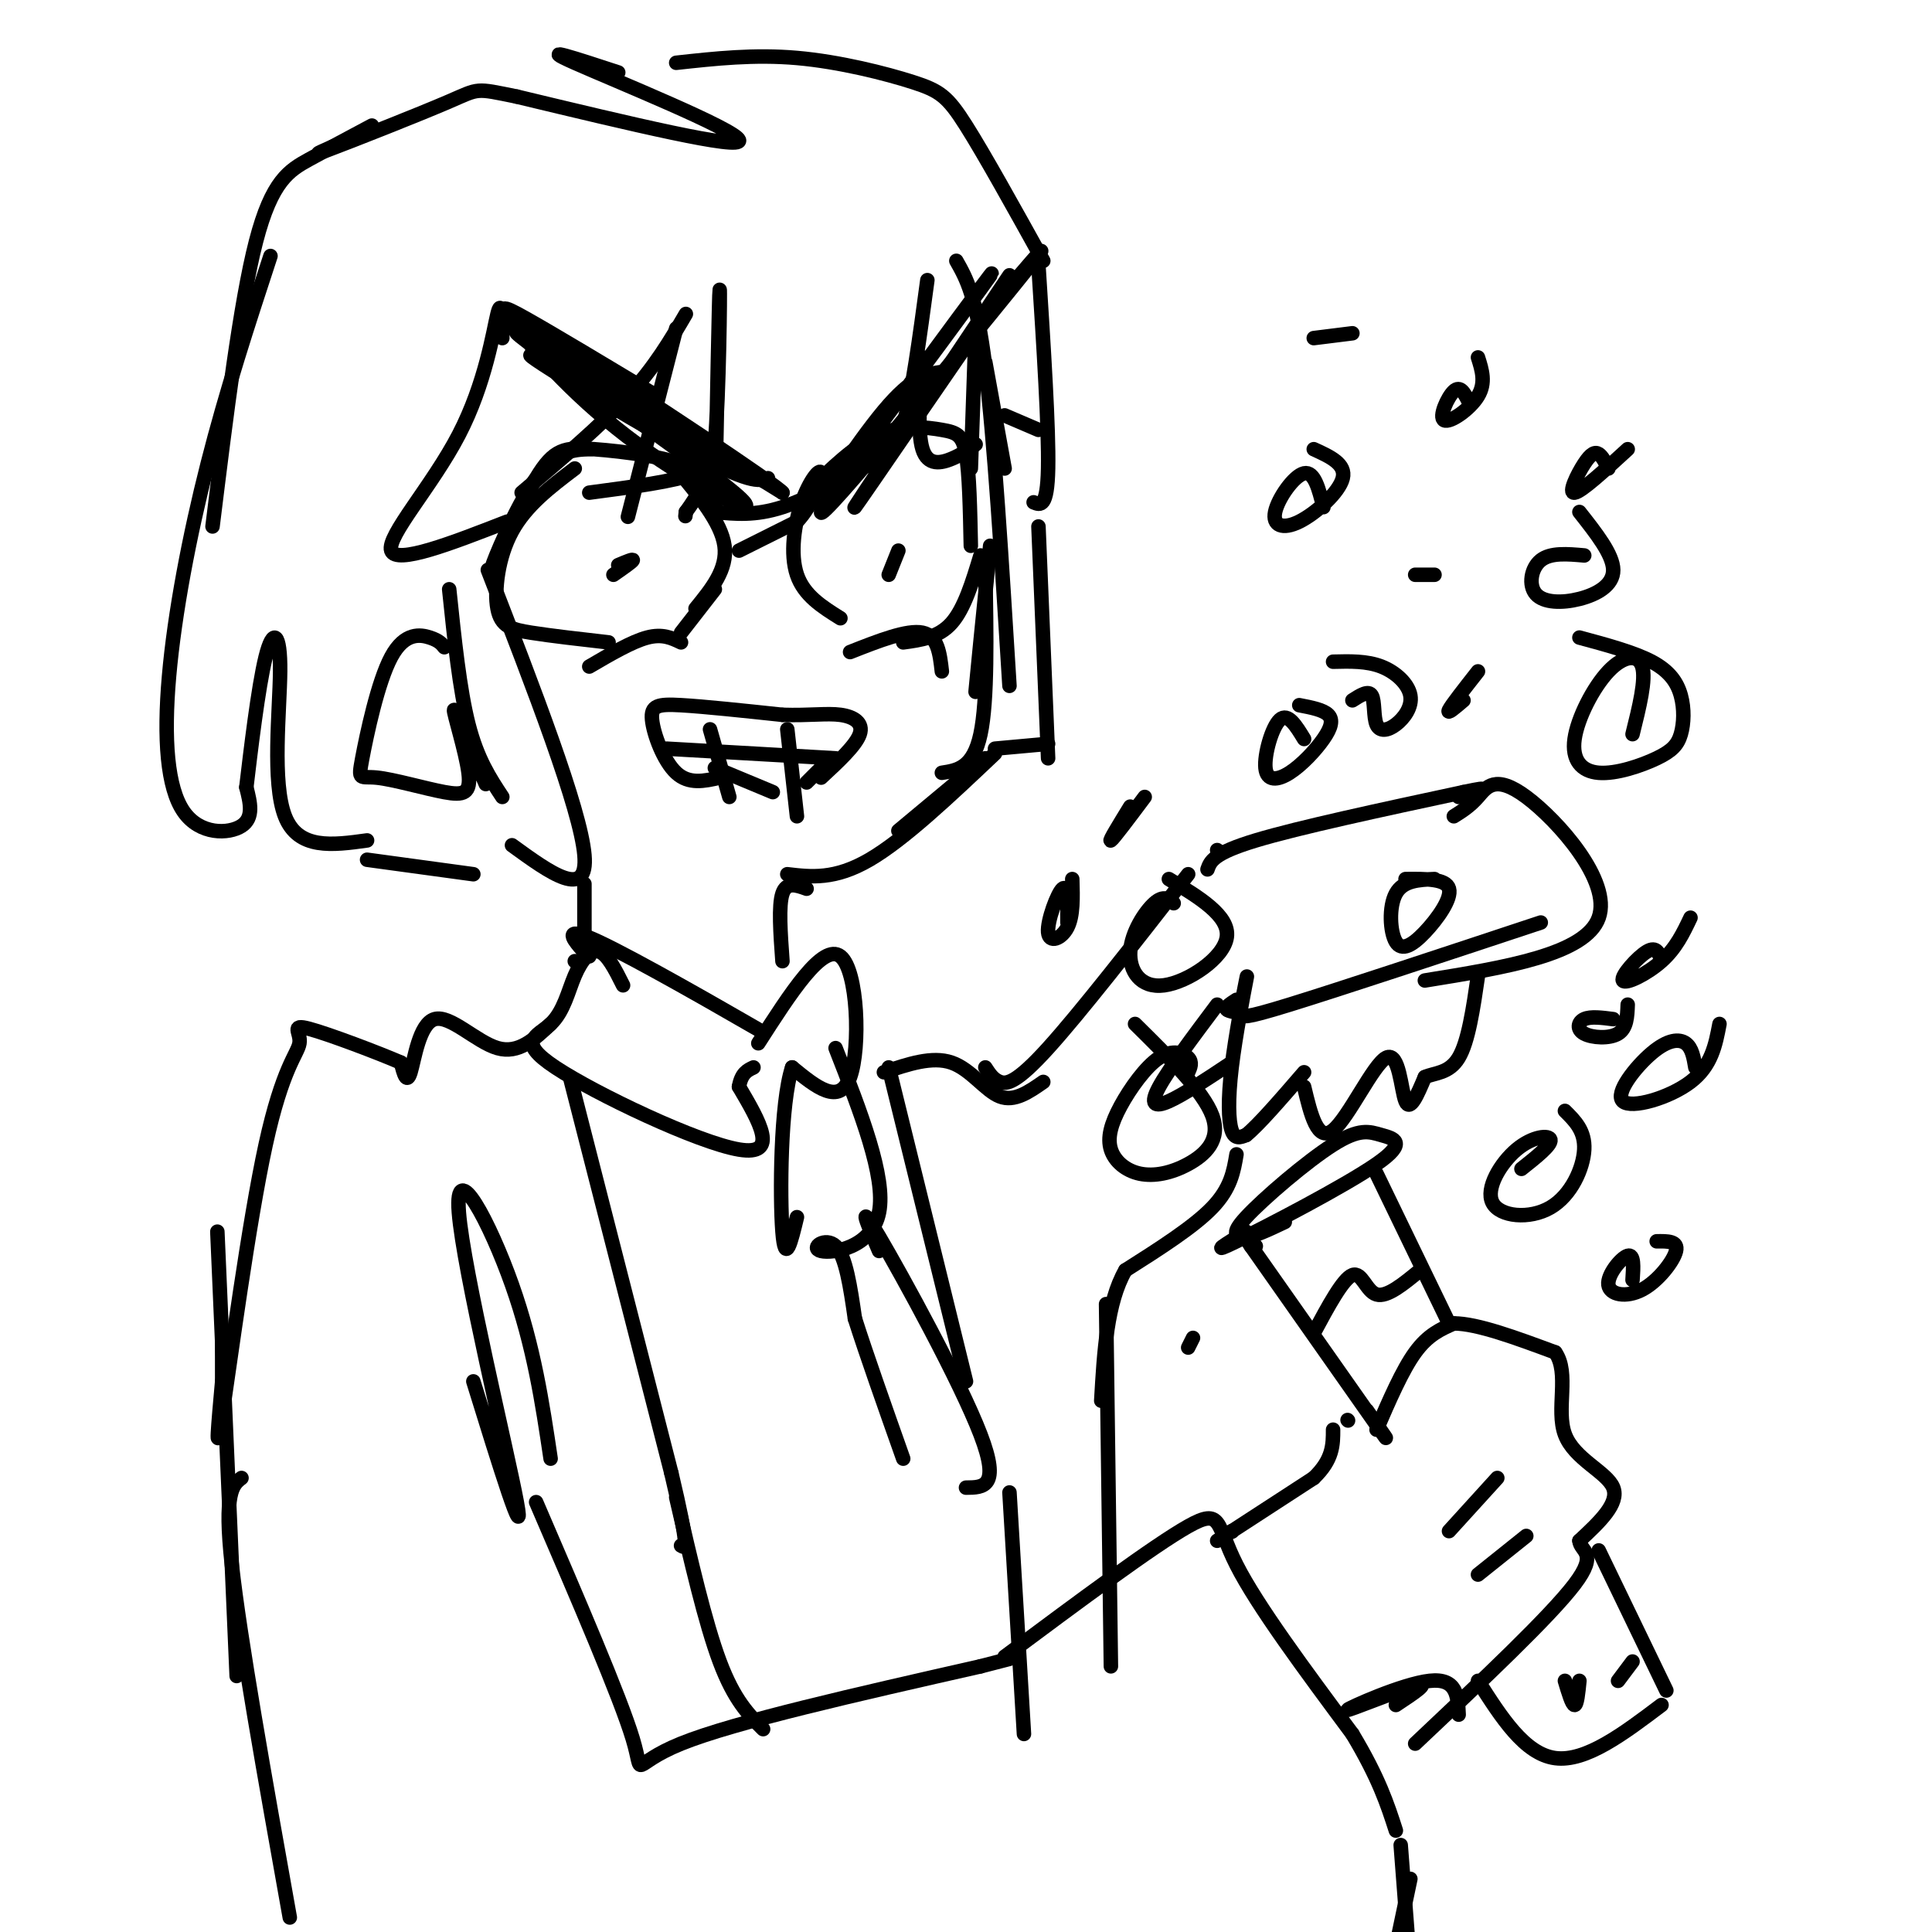 <svg viewBox='0 0 400 400' version='1.1' xmlns='http://www.w3.org/2000/svg' xmlns:xlink='http://www.w3.org/1999/xlink'><g fill='none' stroke='rgb(0,0,0)' stroke-width='3' stroke-linecap='round' stroke-linejoin='round'><path d='M123,93c-3.834,0.005 -7.668,0.009 -12,6c-4.332,5.991 -9.164,17.967 -9,18c0.164,0.033 5.322,-11.878 9,-18c3.678,-6.122 5.875,-6.456 12,-6c6.125,0.456 16.179,1.702 20,4c3.821,2.298 1.411,5.649 -1,9'/><path d='M142,106c-0.167,1.500 -0.083,0.750 0,0'/><path d='M119,97c-5.042,3.821 -10.083,7.643 -13,13c-2.917,5.357 -3.708,12.250 -3,16c0.708,3.750 2.917,4.357 7,5c4.083,0.643 10.042,1.321 16,2'/><path d='M140,97c4.667,5.583 9.333,11.167 10,16c0.667,4.833 -2.667,8.917 -6,13'/><path d='M148,122c0.000,0.000 -7.000,9.000 -7,9'/><path d='M153,114c0.000,0.000 12.000,-6.000 12,-6'/><path d='M165,108c3.187,-3.346 5.153,-8.711 5,-10c-0.153,-1.289 -2.426,1.499 -4,6c-1.574,4.501 -2.450,10.715 -1,15c1.450,4.285 5.225,6.643 9,9'/><path d='M167,102c5.012,-4.923 10.024,-9.845 15,-12c4.976,-2.155 9.917,-1.542 13,-1c3.083,0.542 4.310,1.012 5,5c0.690,3.988 0.845,11.494 1,19'/><path d='M203,115c-1.667,5.500 -3.333,11.000 -6,14c-2.667,3.000 -6.333,3.500 -10,4'/><path d='M192,58c-1.583,11.750 -3.167,23.500 -5,30c-1.833,6.500 -3.917,7.750 -6,9'/><path d='M182,95c-7.167,4.083 -14.333,8.167 -20,10c-5.667,1.833 -9.833,1.417 -14,1'/><path d='M148,107c0.444,-23.267 0.889,-46.533 1,-47c0.111,-0.467 -0.111,21.867 -1,32c-0.889,10.133 -2.444,8.067 -4,6'/><path d='M144,98c-4.333,1.667 -13.167,2.833 -22,4'/><path d='M140,68c0.000,0.000 -10.000,39.000 -10,39'/><path d='M191,74c-0.556,7.733 -1.111,15.467 0,19c1.111,3.533 3.889,2.867 6,2c2.111,-0.867 3.556,-1.933 5,-3'/><path d='M202,68c0.000,0.000 -1.000,29.000 -1,29'/><path d='M198,54c2.083,3.667 4.167,7.333 6,22c1.833,14.667 3.417,40.333 5,66'/><path d='M205,113c-1.417,14.000 -2.833,28.000 -3,30c-0.167,2.000 0.917,-8.000 2,-18'/><path d='M204,118c0.250,13.500 0.500,27.000 -1,34c-1.500,7.000 -4.750,7.500 -8,8'/><path d='M204,157c0.000,0.000 -18.000,15.000 -18,15'/><path d='M206,156c-9.417,8.917 -18.833,17.833 -26,22c-7.167,4.167 -12.083,3.583 -17,3'/><path d='M167,184c-2.083,-0.750 -4.167,-1.500 -5,1c-0.833,2.500 -0.417,8.250 0,14'/><path d='M148,159c0.000,0.000 12.000,5.000 12,5'/><path d='M167,162c0.000,0.000 5.000,-5.000 5,-5'/><path d='M142,65c-3.167,5.417 -6.333,10.833 -12,17c-5.667,6.167 -13.833,13.083 -22,20'/><path d='M105,108c-11.494,4.476 -22.988,8.952 -24,6c-1.012,-2.952 8.458,-13.333 14,-24c5.542,-10.667 7.155,-21.619 8,-25c0.845,-3.381 0.923,0.810 1,5'/><path d='M215,89c0.000,0.000 -7.000,-3.000 -7,-3'/><path d='M204,75c0.000,0.000 4.000,22.000 4,22'/><path d='M215,55c1.083,16.917 2.167,33.833 2,42c-0.167,8.167 -1.583,7.583 -3,7'/><path d='M92,134c-0.541,-0.687 -1.083,-1.374 -3,-2c-1.917,-0.626 -5.210,-1.190 -8,4c-2.790,5.190 -5.079,16.135 -6,21c-0.921,4.865 -0.476,3.652 3,4c3.476,0.348 9.983,2.258 14,3c4.017,0.742 5.543,0.315 5,-4c-0.543,-4.315 -3.155,-12.519 -3,-13c0.155,-0.481 3.078,6.759 6,14'/><path d='M100,161c1.000,2.333 0.500,1.167 0,0'/><path d='M93,122c1.083,10.417 2.167,20.833 4,28c1.833,7.167 4.417,11.083 7,15'/><path d='M101,118c9.583,24.750 19.167,49.500 20,59c0.833,9.500 -7.083,3.750 -15,-2'/><path d='M215,109c0.000,0.000 2.000,48.000 2,48'/><path d='M217,154c0.000,0.000 -11.000,1.000 -11,1'/><path d='M216,54c-6.083,-10.970 -12.167,-21.940 -16,-28c-3.833,-6.060 -5.417,-7.208 -11,-9c-5.583,-1.792 -15.167,-4.226 -24,-5c-8.833,-0.774 -16.917,0.113 -25,1'/><path d='M128,15c-8.600,-2.822 -17.200,-5.644 -9,-2c8.200,3.644 33.200,13.756 34,16c0.800,2.244 -22.600,-3.378 -46,-9'/><path d='M107,20c-8.750,-1.786 -7.625,-1.750 -14,1c-6.375,2.750 -20.250,8.214 -25,10c-4.750,1.786 -0.375,-0.107 4,-2'/><path d='M77,26c-4.467,2.378 -8.933,4.756 -13,7c-4.067,2.244 -7.733,4.356 -11,17c-3.267,12.644 -6.133,35.822 -9,59'/><path d='M56,53c-4.592,14.003 -9.183,28.006 -13,43c-3.817,14.994 -6.858,30.978 -8,44c-1.142,13.022 -0.384,23.083 3,28c3.384,4.917 9.396,4.691 12,3c2.604,-1.691 1.802,-4.845 1,-8'/><path d='M51,163c0.841,-7.072 2.442,-20.751 4,-27c1.558,-6.249 3.073,-5.067 3,3c-0.073,8.067 -1.735,23.019 1,30c2.735,6.981 9.868,5.990 17,5'/><path d='M76,178c0.000,0.000 22.000,3.000 22,3'/><path d='M121,183c0.000,0.000 0.000,13.000 0,13'/><path d='M119,199c0.000,0.000 1.000,0.000 1,0'/><path d='M122,198c-0.333,-0.202 -0.667,-0.405 -2,-2c-1.333,-1.595 -3.667,-4.583 4,-1c7.667,3.583 25.333,13.738 31,17c5.667,3.262 -0.667,-0.369 -7,-4'/><path d='M129,204c-1.626,-3.253 -3.251,-6.505 -5,-7c-1.749,-0.495 -3.621,1.768 -5,5c-1.379,3.232 -2.267,7.433 -5,10c-2.733,2.567 -7.313,3.499 1,9c8.313,5.501 29.518,15.572 38,17c8.482,1.428 4.241,-5.786 0,-13'/><path d='M153,225c0.500,-2.833 1.750,-3.417 3,-4'/><path d='M157,216c6.689,-10.422 13.378,-20.844 17,-18c3.622,2.844 4.178,18.956 2,25c-2.178,6.044 -7.089,2.022 -12,-2'/><path d='M164,221c-2.444,7.378 -2.556,26.822 -2,34c0.556,7.178 1.778,2.089 3,-3'/><path d='M173,217c5.226,13.345 10.452,26.690 9,34c-1.452,7.310 -9.583,8.583 -12,8c-2.417,-0.583 0.881,-3.024 3,-1c2.119,2.024 3.060,8.512 4,15'/><path d='M177,273c2.333,7.333 6.167,18.167 10,29'/><path d='M182,259c-2.400,-5.578 -4.800,-11.156 0,-3c4.800,8.156 16.800,30.044 21,41c4.200,10.956 0.600,10.978 -3,11'/><path d='M118,223c0.000,0.000 21.000,82.000 21,82'/><path d='M139,305c3.833,16.167 2.917,15.583 2,15'/><path d='M184,221c0.000,0.000 16.000,65.000 16,65'/><path d='M114,212c-3.315,3.131 -6.631,6.262 -11,5c-4.369,-1.262 -9.792,-6.917 -13,-6c-3.208,0.917 -4.202,8.405 -5,11c-0.798,2.595 -1.399,0.298 -2,-2'/><path d='M83,220c-4.567,-1.981 -14.983,-5.934 -19,-7c-4.017,-1.066 -1.633,0.756 -2,3c-0.367,2.244 -3.483,4.912 -7,21c-3.517,16.088 -7.433,45.597 -9,56c-1.567,10.403 -0.783,1.702 0,-7'/><path d='M46,286c0.000,-2.667 0.000,-5.833 0,-9'/><path d='M45,255c0.000,0.000 4.000,92.000 4,92'/><path d='M114,302c-1.726,-11.583 -3.452,-23.167 -8,-36c-4.548,-12.833 -11.917,-26.917 -11,-15c0.917,11.917 10.119,49.833 12,60c1.881,10.167 -3.560,-7.417 -9,-25'/><path d='M111,311c8.711,20.222 17.422,40.444 20,49c2.578,8.556 -0.978,5.444 10,1c10.978,-4.444 36.489,-10.222 62,-16'/><path d='M203,345c10.333,-2.667 5.167,-1.333 0,0'/><path d='M50,306c-1.833,1.417 -3.667,2.833 -2,18c1.667,15.167 6.833,44.083 12,73'/><path d='M208,343c15.467,-11.511 30.933,-23.022 38,-27c7.067,-3.978 5.733,-0.422 10,8c4.267,8.422 14.133,21.711 24,35'/><path d='M280,359c5.500,9.167 7.250,14.583 9,20'/><path d='M290,382c0.000,0.000 2.000,26.000 2,26'/><path d='M255,317c0.000,0.000 0.100,0.100 0.1,0.1'/><path d='M252,319c0.000,0.000 20.000,-13.000 20,-13'/><path d='M272,306c4.000,-3.833 4.000,-6.917 4,-10'/><path d='M279,294c0.000,0.000 0.100,0.100 0.1,0.1'/><path d='M285,296c2.667,-6.167 5.333,-12.333 8,-16c2.667,-3.667 5.333,-4.833 8,-6'/><path d='M301,274c4.833,0.000 12.917,3.000 21,6'/><path d='M322,280c3.024,4.250 0.083,11.875 2,17c1.917,5.125 8.690,7.750 10,11c1.310,3.250 -2.845,7.125 -7,11'/><path d='M327,319c0.156,2.244 4.044,2.356 -1,9c-5.044,6.644 -19.022,19.822 -33,33'/><path d='M302,355c-0.173,-3.810 -0.345,-7.619 -6,-7c-5.655,0.619 -16.792,5.667 -17,6c-0.208,0.333 10.512,-4.048 14,-5c3.488,-0.952 -0.256,1.524 -4,4'/><path d='M283,292c3.000,4.333 6.000,8.667 2,3c-4.000,-5.667 -15.000,-21.333 -26,-37'/><path d='M259,258c-4.167,-6.167 -1.583,-3.083 1,0'/><path d='M258,255c-4.056,2.489 -8.113,4.979 -2,2c6.113,-2.979 22.395,-11.425 29,-16c6.605,-4.575 3.533,-5.278 1,-6c-2.533,-0.722 -4.528,-1.464 -10,2c-5.472,3.464 -14.421,11.132 -18,15c-3.579,3.868 -1.790,3.934 0,4'/><path d='M258,256c1.333,0.167 4.667,-1.417 8,-3'/><path d='M285,243c0.000,0.000 15.000,31.000 15,31'/><path d='M272,276c3.022,-5.622 6.044,-11.244 8,-12c1.956,-0.756 2.844,3.356 5,4c2.156,0.644 5.578,-2.178 9,-5'/><path d='M331,321c0.000,0.000 14.000,29.000 14,29'/><path d='M344,353c-7.833,5.917 -15.667,11.833 -22,11c-6.333,-0.833 -11.167,-8.417 -16,-16'/><path d='M183,222c5.000,-1.689 10.000,-3.378 14,-2c4.000,1.378 7.000,5.822 10,7c3.000,1.178 6.000,-0.911 9,-3'/><path d='M204,221c0.800,1.244 1.600,2.489 3,3c1.400,0.511 3.400,0.289 10,-7c6.600,-7.289 17.800,-21.644 29,-36'/><path d='M252,176c0.000,0.000 0.100,0.100 0.1,0.1'/><path d='M250,180c0.583,-1.667 1.167,-3.333 10,-6c8.833,-2.667 25.917,-6.333 43,-10'/><path d='M303,164c7.000,-1.500 3.000,-0.250 -1,1'/><path d='M257,208c0.744,-3.768 1.488,-7.536 1,-5c-0.488,2.536 -2.208,11.375 -3,18c-0.792,6.625 -0.655,11.036 0,13c0.655,1.964 1.827,1.482 3,1'/><path d='M258,235c2.500,-2.000 7.250,-7.500 12,-13'/><path d='M252,208c-5.000,6.667 -10.000,13.333 -12,17c-2.000,3.667 -1.000,4.333 2,3c3.000,-1.333 8.000,-4.667 13,-8'/><path d='M270,225c1.387,5.798 2.774,11.595 6,9c3.226,-2.595 8.292,-13.583 11,-15c2.708,-1.417 3.060,6.738 4,9c0.940,2.262 2.470,-1.369 4,-5'/><path d='M295,223c2.000,-0.911 5.000,-0.689 7,-4c2.000,-3.311 3.000,-10.156 4,-17'/><path d='M256,207c-1.196,0.774 -2.393,1.548 -2,2c0.393,0.452 2.375,0.583 3,1c0.625,0.417 -0.107,1.119 10,-2c10.107,-3.119 31.054,-10.060 52,-17'/><path d='M301,169c1.643,-1.024 3.286,-2.048 5,-4c1.714,-1.952 3.500,-4.833 10,0c6.500,4.833 17.714,17.381 15,25c-2.714,7.619 -19.357,10.310 -36,13'/><path d='M256,239c-0.583,3.500 -1.167,7.000 -5,11c-3.833,4.000 -10.917,8.500 -18,13'/><path d='M233,263c-3.833,6.667 -4.417,16.833 -5,27'/><path d='M229,270c0.000,0.000 1.000,75.000 1,75'/><path d='M209,309c0.000,0.000 3.000,50.000 3,50'/><path d='M140,310c3.000,13.000 6.000,26.000 9,34c3.000,8.000 6.000,11.000 9,14'/><path d='M149,161c-3.185,0.720 -6.369,1.440 -9,-1c-2.631,-2.440 -4.708,-8.042 -5,-11c-0.292,-2.958 1.202,-3.274 6,-3c4.798,0.274 12.899,1.137 21,2'/><path d='M162,148c5.631,0.179 9.208,-0.375 12,0c2.792,0.375 4.798,1.679 4,4c-0.798,2.321 -4.399,5.661 -8,9'/><path d='M147,151c0.000,0.000 4.000,14.000 4,14'/><path d='M163,151c0.000,0.000 2.000,18.000 2,18'/><path d='M136,82c-10.709,-6.426 -21.417,-12.853 -27,-16c-5.583,-3.147 -6.040,-3.015 -2,2c4.040,5.015 12.578,14.911 25,24c12.422,9.089 28.729,17.370 20,10c-8.729,-7.370 -42.494,-30.391 -45,-33c-2.506,-2.609 26.247,15.196 55,33'/><path d='M162,102c-0.530,-1.101 -29.354,-20.353 -45,-30c-15.646,-9.647 -18.115,-9.687 -3,0c15.115,9.687 47.814,29.102 45,28c-2.814,-1.102 -41.142,-22.720 -48,-26c-6.858,-3.280 17.755,11.777 31,19c13.245,7.223 15.123,6.611 17,6'/><path d='M195,77c-3.028,0.452 -6.056,0.904 -12,8c-5.944,7.096 -14.806,20.835 -7,11c7.806,-9.835 32.278,-43.244 29,-39c-3.278,4.244 -34.306,46.143 -35,49c-0.694,2.857 28.944,-33.326 40,-47c11.056,-13.674 3.528,-4.837 -4,4'/><path d='M206,63c-8.489,12.089 -27.711,40.311 -29,42c-1.289,1.689 15.356,-23.156 32,-48'/><path d='M315,242c3.096,-2.459 6.192,-4.918 6,-6c-0.192,-1.082 -3.673,-0.787 -7,2c-3.327,2.787 -6.500,8.067 -5,11c1.500,2.933 7.673,3.521 12,1c4.327,-2.521 6.808,-8.149 7,-12c0.192,-3.851 -1.904,-5.926 -4,-8'/><path d='M351,221c-0.337,-2.024 -0.673,-4.048 -2,-5c-1.327,-0.952 -3.644,-0.833 -7,2c-3.356,2.833 -7.750,8.378 -6,10c1.750,1.622 9.643,-0.679 14,-4c4.357,-3.321 5.179,-7.660 6,-12'/><path d='M334,211c-2.339,-0.304 -4.679,-0.607 -6,0c-1.321,0.607 -1.625,2.125 0,3c1.625,0.875 5.179,1.107 7,0c1.821,-1.107 1.911,-3.554 2,-6'/><path d='M344,199c-0.500,-1.589 -1.000,-3.179 -3,-2c-2.000,1.179 -5.500,5.125 -5,6c0.500,0.875 5.000,-1.321 8,-4c3.000,-2.679 4.500,-5.839 6,-9'/><path d='M246,222c0.461,-1.027 0.923,-2.053 0,-3c-0.923,-0.947 -3.230,-1.814 -6,0c-2.770,1.814 -6.001,6.309 -8,10c-1.999,3.691 -2.765,6.577 -2,9c0.765,2.423 3.061,4.381 6,5c2.939,0.619 6.522,-0.103 10,-2c3.478,-1.897 6.851,-4.971 5,-10c-1.851,-5.029 -8.925,-12.015 -16,-19'/><path d='M243,187c-1.035,-0.860 -2.070,-1.719 -4,0c-1.930,1.719 -4.754,6.018 -5,10c-0.246,3.982 2.088,7.649 7,7c4.912,-0.649 12.404,-5.614 13,-10c0.596,-4.386 -5.702,-8.193 -12,-12'/><path d='M270,153c-1.674,-2.746 -3.348,-5.491 -5,-4c-1.652,1.491 -3.282,7.220 -3,10c0.282,2.780 2.478,2.611 5,1c2.522,-1.611 5.371,-4.665 7,-7c1.629,-2.335 2.037,-3.953 1,-5c-1.037,-1.047 -3.518,-1.524 -6,-2'/><path d='M221,191c0.030,-3.946 0.060,-7.893 -1,-7c-1.060,0.893 -3.208,6.625 -3,9c0.208,2.375 2.774,1.393 4,-1c1.226,-2.393 1.113,-6.196 1,-10'/><path d='M234,167c-2.250,3.667 -4.500,7.333 -4,7c0.500,-0.333 3.750,-4.667 7,-9'/><path d='M303,145c-1.750,1.500 -3.500,3.000 -3,2c0.500,-1.000 3.250,-4.500 6,-8'/><path d='M297,119c0.000,0.000 -4.000,0.000 -4,0'/><path d='M338,152c1.408,-5.667 2.817,-11.334 2,-14c-0.817,-2.666 -3.858,-2.331 -7,1c-3.142,3.331 -6.384,9.657 -7,14c-0.616,4.343 1.393,6.704 5,7c3.607,0.296 8.812,-1.473 12,-3c3.188,-1.527 4.360,-2.811 5,-5c0.640,-2.189 0.749,-5.282 0,-8c-0.749,-2.718 -2.357,-5.062 -6,-7c-3.643,-1.938 -9.322,-3.469 -15,-5'/><path d='M328,115c-3.485,-0.311 -6.970,-0.622 -9,1c-2.030,1.622 -2.606,5.177 -1,7c1.606,1.823 5.394,1.914 9,1c3.606,-0.914 7.030,-2.833 7,-6c-0.030,-3.167 -3.515,-7.584 -7,-12'/><path d='M333,97c-0.631,-1.262 -1.262,-2.524 -2,-3c-0.738,-0.476 -1.583,-0.167 -3,2c-1.417,2.167 -3.405,6.190 -2,6c1.405,-0.190 6.202,-4.595 11,-9'/><path d='M297,182c-3.254,0.144 -6.507,0.287 -8,3c-1.493,2.713 -1.225,7.995 0,10c1.225,2.005 3.407,0.732 6,-2c2.593,-2.732 5.598,-6.923 5,-9c-0.598,-2.077 -4.799,-2.038 -9,-2'/><path d='M280,145c1.666,-1.066 3.332,-2.132 4,-1c0.668,1.132 0.339,4.461 1,6c0.661,1.539 2.311,1.289 4,0c1.689,-1.289 3.416,-3.616 3,-6c-0.416,-2.384 -2.976,-4.824 -6,-6c-3.024,-1.176 -6.512,-1.088 -10,-1'/><path d='M274,105c-0.941,-3.742 -1.882,-7.483 -4,-7c-2.118,0.483 -5.413,5.191 -6,8c-0.587,2.809 1.534,3.718 5,2c3.466,-1.718 8.276,-6.062 9,-9c0.724,-2.938 -2.638,-4.469 -6,-6'/><path d='M304,83c-0.833,-1.625 -1.667,-3.250 -3,-2c-1.333,1.250 -3.167,5.375 -2,6c1.167,0.625 5.333,-2.250 7,-5c1.667,-2.750 0.833,-5.375 0,-8'/><path d='M280,69c0.000,0.000 -8.000,1.000 -8,1'/><path d='M338,265c0.180,-2.702 0.360,-5.404 -1,-5c-1.360,0.404 -4.262,3.912 -4,6c0.262,2.088 3.686,2.754 7,1c3.314,-1.754 6.518,-5.930 7,-8c0.482,-2.070 -1.759,-2.035 -4,-2'/><path d='M247,277c0.000,0.000 -1.000,2.000 -1,2'/><path d='M324,348c0.750,2.500 1.500,5.000 2,5c0.500,0.000 0.750,-2.500 1,-5'/><path d='M335,348c0.000,0.000 3.000,-4.000 3,-4'/><path d='M310,306c0.000,0.000 -10.000,11.000 -10,11'/><path d='M316,318c0.000,0.000 -10.000,8.000 -10,8'/><path d='M292,389c0.000,0.000 -4.000,19.000 -4,19'/><path d='M138,155c0.000,0.000 35.000,2.000 35,2'/><path d='M122,138c4.417,-2.583 8.833,-5.167 12,-6c3.167,-0.833 5.083,0.083 7,1'/><path d='M176,135c5.917,-2.333 11.833,-4.667 15,-4c3.167,0.667 3.583,4.333 4,8'/><path d='M128,117c1.583,-0.667 3.167,-1.333 3,-1c-0.167,0.333 -2.083,1.667 -4,3'/><path d='M186,114c0.000,0.000 -2.000,5.000 -2,5'/></g>
</svg>